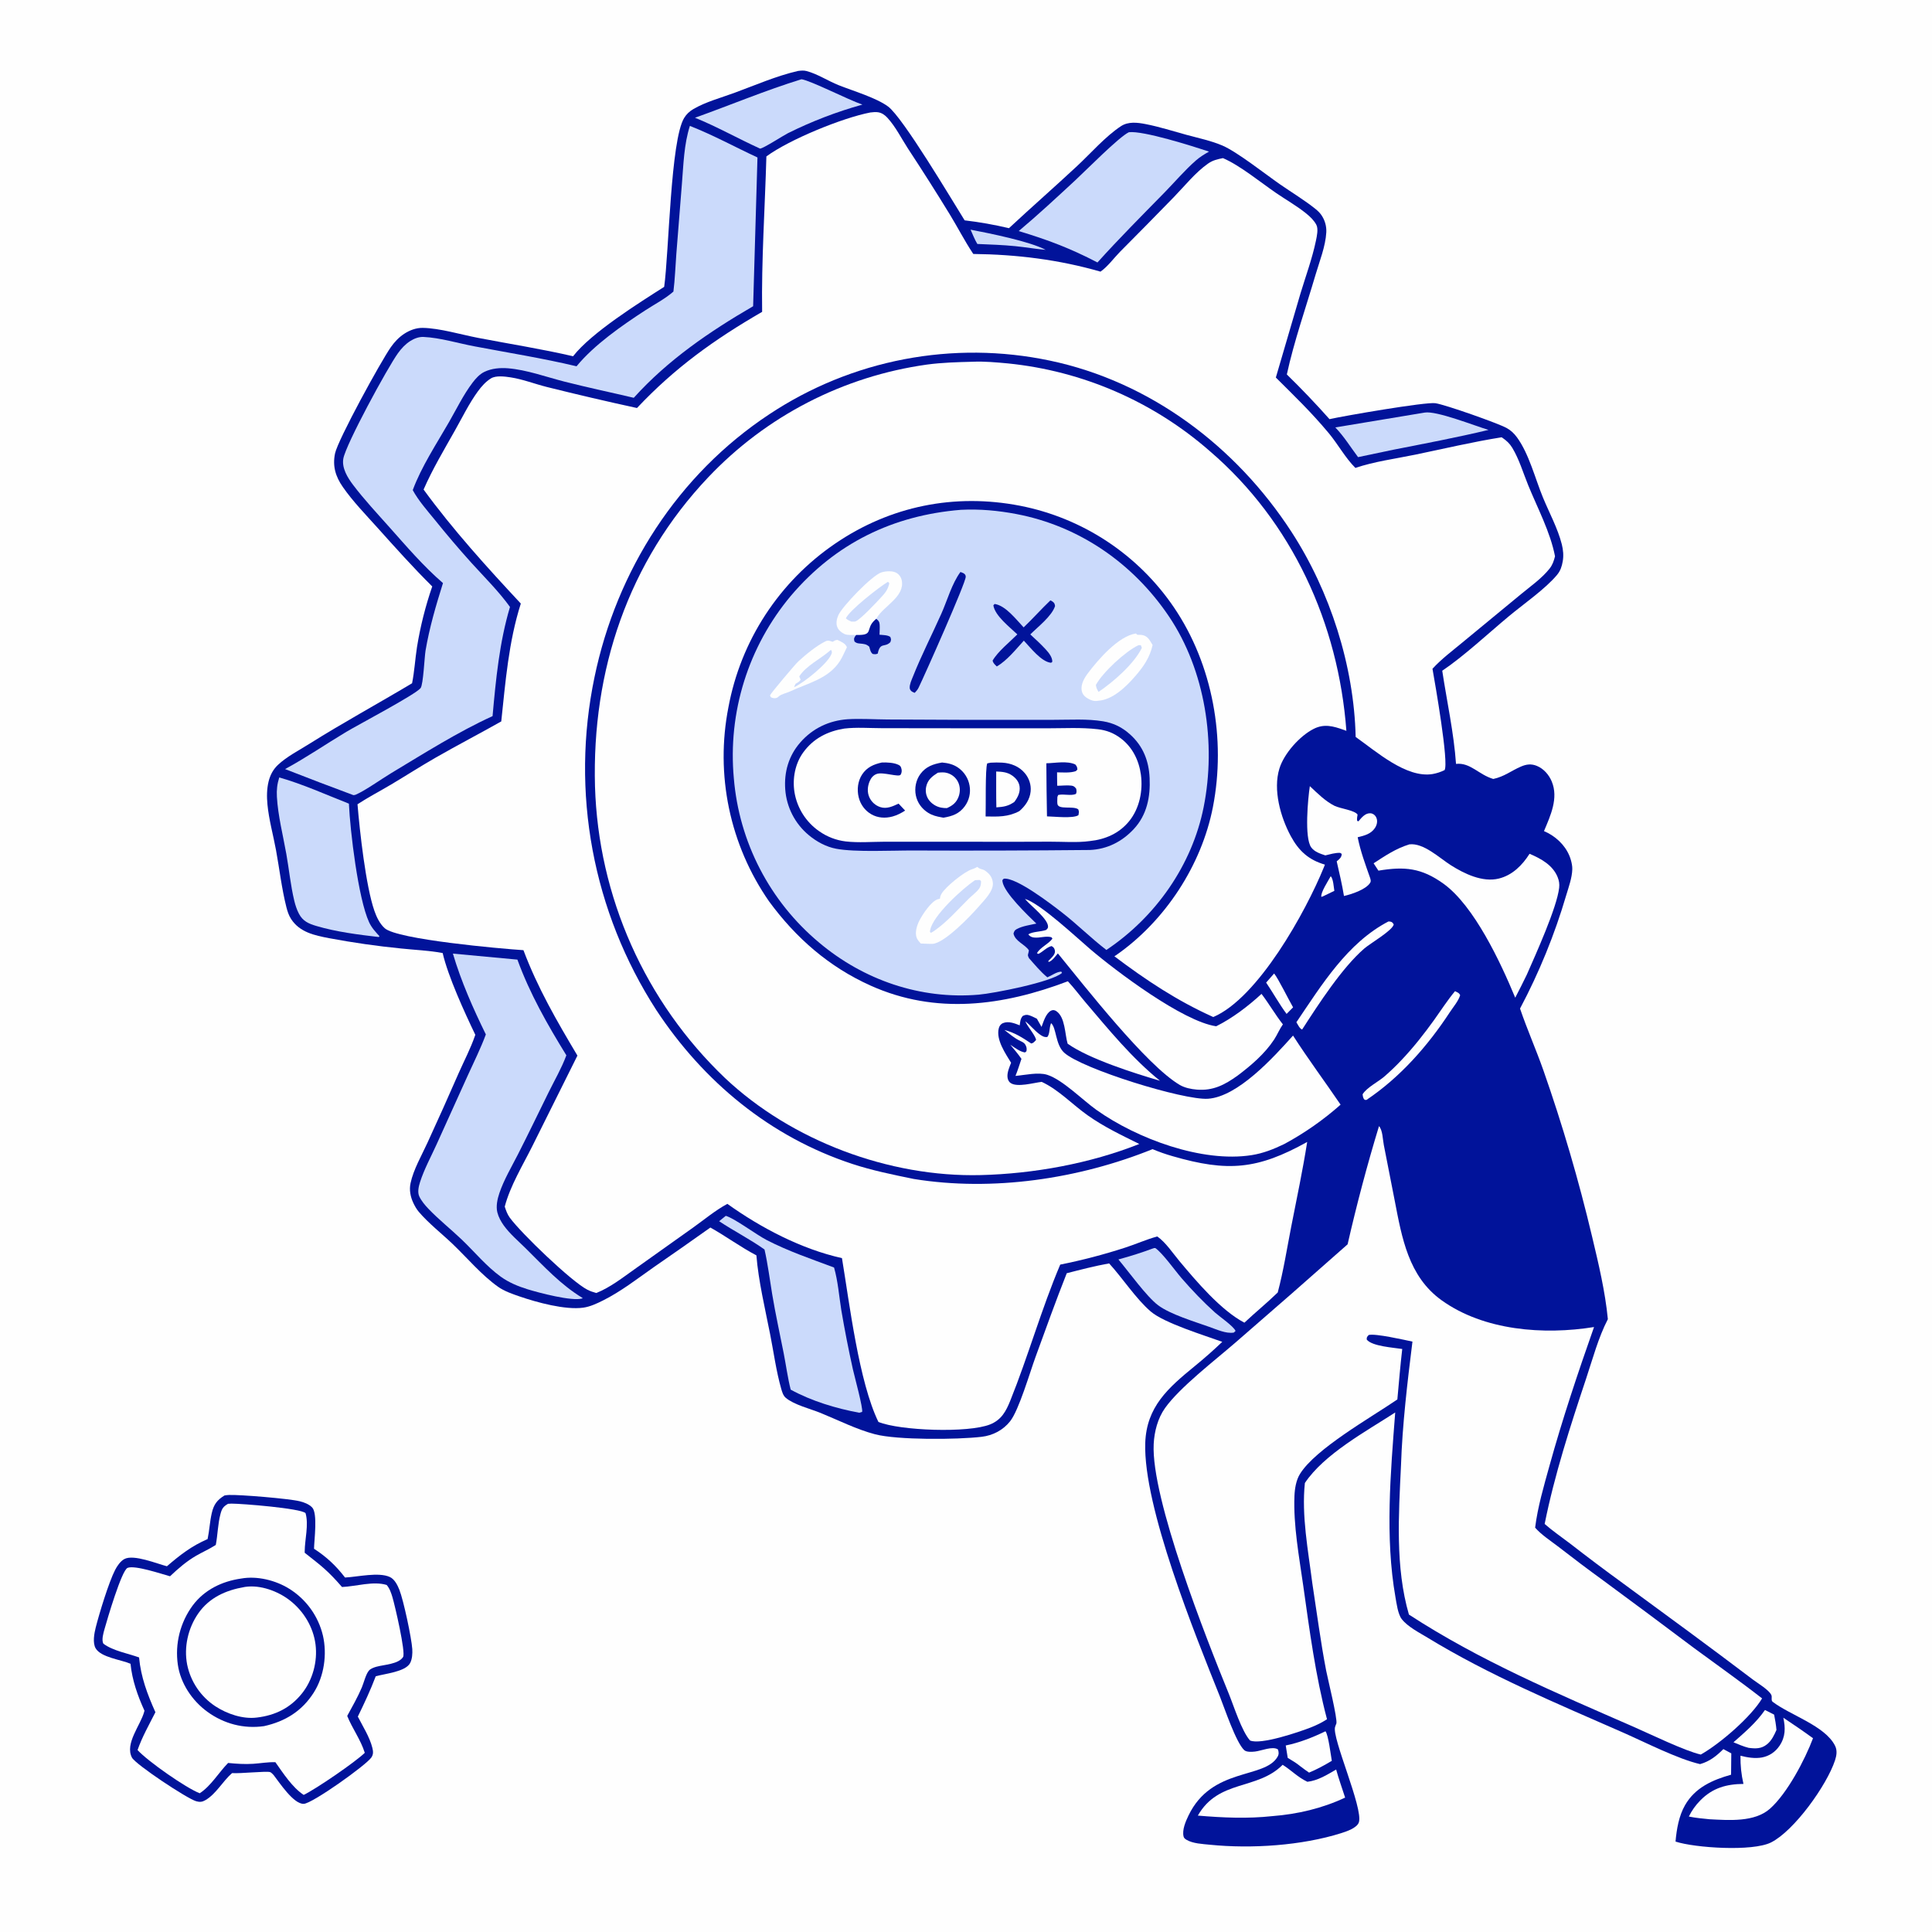 <svg xmlns="http://www.w3.org/2000/svg" xmlns:xlink="http://www.w3.org/1999/xlink" width="1024" height="1024"><path fill="#FEFEFE" d="M0 0L1024 0L1024 1024L0 1024L0 0Z"></path><path fill="#01139A" d="M422.917 37.616C424.446 37.418 425.94 37.251 427.454 37.647C433.245 39.162 438.899 42.917 444.521 45.155C452.043 48.149 464.498 51.839 470.703 56.458C478.669 62.387 504.521 105.996 511.276 116.789C519.256 117.72 526.963 119.102 534.776 120.939C546.713 109.811 559.017 99.066 570.957 87.933C578.147 81.23 585.993 72.204 594.154 66.866C598.014 64.342 602.773 64.913 607.103 65.751C614.416 67.167 621.709 69.508 628.895 71.475C635.132 73.181 641.954 74.594 647.896 77.139C655.667 80.468 670.49 92.168 678.273 97.589C684.58 101.983 691.399 106.046 697.364 110.858C698.67 111.911 699.707 112.962 700.619 114.372Q700.93 114.854 701.202 115.358Q701.475 115.863 701.708 116.387Q701.94 116.911 702.132 117.451Q702.324 117.992 702.473 118.545Q702.622 119.099 702.728 119.663Q702.834 120.226 702.896 120.796Q702.958 121.366 702.976 121.939Q702.994 122.512 702.968 123.085C702.574 130.562 699.366 138.477 697.261 145.637C692.231 162.746 685.789 181.159 682.049 198.475Q693.781 209.912 704.664 222.161C712.237 220.444 755.595 212.949 760.775 213.706C766.078 214.482 794.025 224.358 798.51 226.837C800.836 228.122 802.471 229.684 804.038 231.822C810.407 240.513 813.646 253.621 817.785 263.663C821.087 271.674 825.658 280.077 827.773 288.434C828.527 291.415 828.823 294.467 828.282 297.512C827.789 300.283 827.086 302.488 825.293 304.663C819.223 312.027 807.33 320.291 799.777 326.583C788.831 335.701 775.943 347.748 764.417 355.505C766.889 371.841 770.567 388.394 771.721 404.874C779.352 404.06 783.644 410.541 791.465 412.867C797.383 411.589 800.836 408.588 806.123 406.303C809.047 405.039 811.613 404.719 814.613 405.959C818.181 407.434 820.987 410.656 822.45 414.18C826.144 423.075 821.776 432.319 818.346 440.499C819.079 440.826 819.797 441.152 820.506 441.53C826.123 444.527 830.787 449.551 832.575 455.752C833.027 457.321 833.392 459.071 833.348 460.712C833.223 465.295 831.428 470.135 830.121 474.516Q827.831 482.306 825.149 489.971Q822.468 497.636 819.403 505.155Q816.338 512.675 812.896 520.03Q809.455 527.385 805.646 534.556C809.405 545.597 814.166 556.313 818.038 567.322Q833.232 610.689 843.835 655.4C847.265 669.807 850.772 684.417 852.199 699.182C847.147 708.967 844.161 720.225 840.685 730.664C832.285 755.894 823.935 781.636 818.698 807.736C822.914 811.436 827.727 814.713 832.19 818.128Q846.253 829.055 860.66 839.523C883.561 856.31 906.534 873.125 929.159 890.278C931.603 892.13 937.807 895.803 938.897 898.514C939.3 899.518 938.618 901.271 939.511 901.958C948.767 909.071 967.232 914.619 972.591 925.232C973.87 927.765 973.445 930.441 972.585 933.051C968.244 946.215 950.963 970.389 938.674 976.539C928.838 981.462 898.318 979.423 888.066 976.077C888.646 969.545 889.815 962.497 893.129 956.735C898.468 947.452 907.633 943.397 917.508 940.631L917.617 929.313Q915.514 928.201 913.424 927.066C909.717 930.737 906.209 933.56 901.079 935.019C889.275 932.315 871.824 923.376 860.371 918.342C825.169 902.871 789.553 888.075 756.655 868.007C752.269 865.331 746.162 862.261 742.968 858.171C740.903 855.528 740.195 849.791 739.623 846.543C734.033 814.754 737.035 780.695 739.489 748.646C723.972 758.698 701.851 770.682 691.612 786.015C689.781 803.297 693.371 821.952 695.551 839.114C697.93 854.555 699.941 870.173 702.903 885.509C703.728 889.784 708.995 910.996 708.301 913.521C708.228 913.785 708.075 914.021 707.977 914.278C707.856 914.596 707.757 914.923 707.642 915.244C705.678 920.769 722.671 958.455 720.228 965.868C719.239 968.871 713.627 970.732 710.898 971.593C689.916 978.218 663.228 979.958 641.345 977.75C637.511 977.363 632.254 977.147 628.902 975.145C628.136 974.688 627.511 974.227 627.307 973.332C626.502 969.804 628.409 965.446 629.892 962.339C642.247 936.464 670.321 943.039 677.147 931.107C677.914 929.766 677.803 928.638 677.342 927.241C674.498 925.323 668.463 928.005 665.16 928.361C663.555 928.533 660.687 928.752 659.447 927.586C655.047 923.449 648.989 905.243 646.586 899.238C633.449 866.416 605.895 798.56 607.007 764.849C607.642 745.599 619.179 735.601 633.107 724.186Q640.729 717.991 647.828 711.202C638.168 707.704 617.035 701.239 609.903 695.116C602.088 688.407 595.02 677.453 587.862 669.627C580.325 670.99 572.813 672.922 565.398 674.839C559.601 689.454 554.292 704.342 548.889 719.113C545.814 727.52 540.046 747.428 535.37 753.321C531.631 758.033 526.209 760.837 520.305 761.535C507.169 763.087 475.604 763.286 463.768 760.189C454 757.632 444.212 752.666 434.86 748.863C429.524 746.692 420.833 744.571 416.474 740.868C415.083 739.686 414.544 737.76 414.058 736.062C411.435 726.895 410.093 716.879 408.25 707.496C405.641 694.211 401.944 678.739 400.91 665.371C392.48 660.941 384.816 655.272 376.52 650.617Q361.579 661.245 346.485 671.652C337.764 677.774 329.052 684.575 319.494 689.331C316.27 690.935 312.725 692.592 309.128 693.091C299.592 694.413 284.561 690.303 275.414 687.15C271.599 685.835 267.295 684.367 263.984 682.016C255.153 675.745 247.675 666.751 239.836 659.273C234.015 653.721 227.207 648.432 222.006 642.34C220.802 640.929 219.824 639.197 219.039 637.516C217.519 634.261 216.847 630.691 217.592 627.145C219.121 619.864 223.531 612.341 226.63 605.536Q235.09 587.138 243.192 568.58C246.054 562.145 249.434 555.672 251.729 549.025L251.92 548.456C246.212 536.57 237.472 517.493 234.621 505.123C227.433 503.779 219.898 503.497 212.615 502.724Q193.371 500.815 174.366 497.242C166.723 495.776 158.831 494.124 154.282 487.08C153.038 485.154 152.348 483.02 151.79 480.811C149.317 471.022 148.121 460.564 146.297 450.61C144.834 442.624 142.538 434.536 141.761 426.473C141.368 422.394 141.381 418.12 142.381 414.124C143.22 410.771 144.767 407.821 147.29 405.437C151.971 401.016 158.329 397.785 163.785 394.356C181.737 383.074 200.227 373.009 218.409 362.145C219.668 355.893 220.028 349.339 221.007 343.014Q222.333 334.809 224.359 326.749Q226.385 318.689 229.096 310.832C218.931 300.756 209.492 290.199 199.937 279.557C193.751 272.668 186.979 265.708 181.696 258.096C177.867 252.58 176.188 247.115 177.565 240.38C179.041 233.164 201.929 191.386 207.192 183.95C209.119 181.228 211.427 178.749 214.236 176.92C217.15 175.022 220.539 173.731 224.047 173.783C232.967 173.915 244.413 177.35 253.36 179.074C270.145 182.307 287.091 184.953 303.745 188.822C313.376 176.422 338.274 160.787 352.028 152.037C354.575 133.781 355.396 74.372 362.614 62.52C363.847 60.494 365.445 59.017 367.485 57.82C373.977 54.007 382.102 51.839 389.188 49.235C400.292 45.155 411.376 40.281 422.917 37.616Z"></path><path fill="#FEFEFE" d="M461.31 59.611C462.692 59.462 464.122 59.275 465.503 59.519C467.473 59.868 469.001 60.965 470.335 62.411C474.653 67.097 477.732 73.319 481.188 78.655Q492.631 96.029 503.489 113.775C507.578 120.485 511.205 127.554 515.532 134.101L515.867 134.601C538.879 134.87 561.12 137.593 583.296 143.974C587.218 141.198 590.266 136.896 593.629 133.462Q607.979 119.049 622.163 104.472C627.912 98.566 633.516 91.463 640.263 86.718C642.81 84.927 645.2 84.426 648.188 83.801C657.134 87.619 668.045 96.594 676.263 102.228C681.559 105.86 687.387 109.146 692.352 113.182C694.362 114.816 696.503 116.844 697.697 119.162C698.831 121.366 697.966 125.209 697.464 127.621C695.509 137.034 692.023 146.47 689.241 155.677L676.224 200.097C686.464 210.312 694.762 218.212 704.2 229.498C709.109 235.368 712.993 242.64 718.386 248.006C728.477 244.589 739.654 243.136 750.092 240.979C765.301 237.834 780.563 234.208 795.895 231.767L796.275 232.02C798.46 233.499 800.179 235.088 801.551 237.366C805.211 243.44 807.304 250.631 809.983 257.195C814.902 269.248 821.731 282.056 824.193 294.853C823.544 297.361 822.875 299.412 821.238 301.463C817.108 306.639 811.259 310.702 806.178 314.909L775.301 340.366C769.904 344.873 763.971 349.258 759.245 354.464C760.576 362.027 768.052 404.546 765.638 408.185Q764.139 408.922 762.552 409.441Q760.965 409.96 759.321 410.252C745.41 412.577 729.318 398.208 718.528 390.601C717.666 352.923 704.956 313.375 684.488 281.864C655.074 236.582 609.61 202.273 556.329 191.103Q553.956 190.604 551.571 190.165Q549.186 189.725 546.791 189.344Q544.396 188.964 541.992 188.643Q539.589 188.321 537.178 188.06Q534.767 187.798 532.35 187.596Q529.933 187.395 527.513 187.253Q525.092 187.111 522.668 187.029Q520.244 186.947 517.819 186.925Q515.394 186.903 512.97 186.941Q510.545 186.979 508.122 187.077Q505.699 187.175 503.279 187.333Q500.859 187.491 498.444 187.709Q496.028 187.927 493.619 188.205Q491.21 188.482 488.809 188.819Q486.407 189.157 484.015 189.553Q481.622 189.95 479.24 190.405Q476.858 190.861 474.489 191.375Q472.119 191.89 469.762 192.462Q467.406 193.035 465.064 193.666Q462.723 194.297 460.398 194.986Q458.073 195.675 455.765 196.421Q453.458 197.167 451.169 197.971Q448.881 198.774 446.614 199.633Q444.346 200.493 442.1 201.408Q439.855 202.323 437.632 203.294Q435.41 204.264 433.212 205.29Q431.015 206.315 428.843 207.395Q426.672 208.474 424.527 209.607Q422.383 210.74 420.268 211.925Q418.152 213.111 416.067 214.348Q413.981 215.586 411.927 216.875Q409.873 218.164 407.851 219.503C359.269 251.554 326.788 302.406 315.064 359.082Q314.477 361.894 313.959 364.72Q313.441 367.546 312.991 370.384Q312.542 373.222 312.162 376.07Q311.782 378.918 311.471 381.774Q311.16 384.63 310.919 387.493Q310.678 390.356 310.507 393.224Q310.336 396.092 310.235 398.963Q310.133 401.835 310.102 404.707Q310.07 407.58 310.109 410.453Q310.147 413.326 310.256 416.197Q310.364 419.068 310.543 421.936Q310.721 424.803 310.969 427.666Q311.217 430.528 311.535 433.383Q311.853 436.239 312.24 439.086Q312.627 441.933 313.083 444.769Q313.539 447.606 314.065 450.431Q314.59 453.255 315.184 456.066Q315.778 458.877 316.44 461.673Q317.102 464.469 317.832 467.248Q318.562 470.026 319.359 472.787Q320.157 475.547 321.021 478.287Q321.885 481.027 322.816 483.745Q323.747 486.463 324.744 489.158Q325.741 491.852 326.803 494.522Q327.865 497.192 328.991 499.834Q330.118 502.477 331.309 505.092Q332.5 507.707 333.754 510.292Q335.008 512.877 336.324 515.43Q337.641 517.984 339.019 520.505Q340.398 523.026 341.837 525.512Q343.276 527.999 344.776 530.45Q346.275 532.9 347.834 535.314C372.893 573.361 408.18 602.572 451.783 616.92C462.415 620.418 473.42 622.639 484.368 624.883C526.133 631.642 571.773 624.874 610.885 609.073Q616.097 611.27 621.54 612.809C650.705 621.255 666.504 619.907 692.836 605.264C690.484 620.257 687.318 635.105 684.407 649.994C682.119 661.69 680.284 673.522 677.225 685.048C671.547 690.57 665.341 695.611 659.558 701.048C647.118 694.543 634.078 679.119 625.053 668.321C621.542 664.12 617.871 658.485 613.387 655.354C607.697 656.879 602.084 659.427 596.439 661.24Q579.455 666.76 561.943 670.264C551.962 693.788 545.039 718.638 535.497 742.309C533.19 748.032 530.792 752.537 524.799 754.962C513.246 759.638 477.032 758.311 465.582 753.66C455.242 732.456 450.257 690.94 446.258 666.825C424.853 662.083 403.233 650.769 385.516 638.069C379.135 641.53 373.325 646.372 367.429 650.594L336.451 672.627C329.975 677.208 323.461 682.36 316.054 685.322C314.41 684.876 312.825 684.349 311.305 683.567C302.772 679.17 276.219 653.637 270.22 645.426C268.896 643.615 268.22 641.637 267.525 639.534C270.41 628.548 277.061 617.654 282.144 607.481L306.047 559.486C295.186 541.263 284.911 523.535 277.435 503.614C265.479 502.841 210.642 497.978 203.929 491.993C201.278 489.629 199.584 486.054 198.431 482.742C193.886 469.689 190.662 440.564 189.486 426.271C195.267 422.484 201.48 419.273 207.423 415.735C215.316 411.035 223.05 406.06 231.022 401.494C242.47 394.936 254.179 388.843 265.675 382.371C267.938 361.271 269.551 340.289 276.042 319.901C258.082 300.64 240.034 280.747 224.508 259.468C229.236 248.635 235.358 238.414 241.144 228.131C244.991 221.295 248.622 213.857 253.228 207.506C255.142 204.867 257.466 202.243 260.262 200.531C262.901 198.916 267.701 199.556 270.692 200.018C277.14 201.015 283.557 203.535 289.907 205.121Q313.673 211.058 337.612 216.256C357.743 194.88 378.694 179.893 403.944 165.284C403.543 137.912 405.434 110.274 406.2 82.904C418.392 73.941 446.58 62.436 461.31 59.611Z"></path><path fill="#FEFEFE" d="M515.539 191.733C521.671 191.45 528.156 192.061 534.276 192.622Q537.962 192.995 541.631 193.51Q545.299 194.024 548.945 194.681Q552.591 195.337 556.209 196.134Q559.827 196.931 563.412 197.867Q566.996 198.803 570.542 199.877Q574.087 200.951 577.589 202.161Q581.09 203.371 584.542 204.716Q587.994 206.06 591.392 207.537Q594.789 209.015 598.127 210.622Q601.465 212.229 604.738 213.964Q608.011 215.699 611.215 217.56Q614.419 219.42 617.548 221.403Q620.677 223.386 623.728 225.488Q626.778 227.591 629.745 229.809Q632.712 232.028 635.591 234.36Q638.469 236.692 641.256 239.133C684.913 276.621 709.387 330.534 713.613 387.361Q712.901 387.082 712.178 386.833C706.624 384.866 701.864 383.494 696.291 386.31C688.905 390.041 680.613 399.327 678.137 407.271C674.607 418.595 678.718 433.125 684.151 443.176C688.393 451.024 693.593 455.741 702.231 458.269C702.044 458.771 701.848 459.271 701.646 459.768C692.062 483.289 666.811 528.96 643.06 539.051C623.885 530.443 607.394 519.487 590.648 506.852C590.977 506.642 591.311 506.437 591.631 506.213C617.557 488.132 636.885 458.545 642.888 427.662C649.852 391.84 642.827 352.31 622.251 321.99Q621.37 320.691 620.458 319.415Q619.547 318.138 618.604 316.884Q617.661 315.63 616.688 314.399Q615.714 313.169 614.711 311.962Q613.708 310.756 612.676 309.574Q611.644 308.393 610.583 307.237Q609.522 306.081 608.433 304.951Q607.344 303.822 606.228 302.719Q605.112 301.616 603.97 300.541Q602.827 299.466 601.658 298.419Q600.49 297.372 599.296 296.354Q598.102 295.336 596.884 294.348Q595.665 293.359 594.423 292.401Q593.181 291.443 591.915 290.515Q590.65 289.587 589.363 288.691Q588.075 287.794 586.766 286.929Q585.457 286.065 584.127 285.232Q582.797 284.4 581.447 283.6Q580.098 282.8 578.729 282.034Q577.36 281.267 575.972 280.534Q574.585 279.801 573.18 279.103Q571.775 278.404 570.354 277.74Q568.932 277.076 567.495 276.447Q566.058 275.817 564.606 275.224Q563.154 274.63 561.687 274.072Q560.221 273.513 558.741 272.991Q557.262 272.469 555.77 271.983Q554.278 271.497 552.775 271.048Q551.272 270.599 549.758 270.187Q548.244 269.774 546.721 269.399Q545.197 269.024 543.665 268.686Q542.133 268.348 540.593 268.048C505.956 261.347 471.908 268.189 442.7 288.092Q441.326 289.027 439.975 289.996Q438.624 290.964 437.298 291.966Q435.972 292.967 434.671 294.002Q433.369 295.036 432.094 296.102Q430.819 297.168 429.57 298.265Q428.322 299.362 427.101 300.489Q425.88 301.617 424.687 302.774Q423.494 303.932 422.33 305.118Q421.166 306.305 420.032 307.52Q418.898 308.735 417.794 309.977Q416.69 311.22 415.617 312.489Q414.545 313.759 413.504 315.054Q412.462 316.35 411.454 317.671Q410.445 318.992 409.469 320.337Q408.493 321.683 407.551 323.052Q406.608 324.421 405.7 325.813Q404.792 327.205 403.918 328.619Q403.045 330.033 402.206 331.468Q401.368 332.903 400.565 334.358Q399.762 335.814 398.996 337.289Q398.229 338.763 397.5 340.257Q396.77 341.75 396.077 343.261Q395.384 344.772 394.729 346.299Q394.074 347.827 393.457 349.37Q392.839 350.913 392.261 352.471Q391.682 354.029 391.141 355.601Q390.601 357.172 390.1 358.757Q389.598 360.342 389.136 361.938Q388.674 363.535 388.252 365.142Q387.829 366.75 387.447 368.367Q387.064 369.985 386.722 371.611Q386.379 373.238 386.077 374.872Q385.751 376.526 385.467 378.188Q385.183 379.85 384.941 381.519Q384.699 383.187 384.498 384.861Q384.298 386.535 384.139 388.214Q383.981 389.893 383.864 391.575Q383.748 393.257 383.673 394.941Q383.599 396.625 383.567 398.311Q383.534 399.997 383.544 401.683Q383.554 403.369 383.607 405.054Q383.659 406.739 383.753 408.423Q383.847 410.106 383.984 411.787Q384.12 413.467 384.299 415.144Q384.477 416.82 384.697 418.492Q384.918 420.163 385.18 421.829Q385.442 423.495 385.746 425.153Q386.049 426.811 386.394 428.462Q386.739 430.112 387.126 431.753Q387.512 433.395 387.939 435.026Q388.366 436.657 388.834 438.276Q389.302 439.896 389.811 441.504Q390.319 443.111 390.867 444.706Q391.416 446.3 392.004 447.88Q392.592 449.46 393.219 451.025Q393.847 452.59 394.513 454.139Q395.179 455.688 395.884 457.219Q396.589 458.751 397.332 460.265Q398.075 461.778 398.856 463.272Q399.637 464.767 400.455 466.241Q401.272 467.716 402.127 469.169Q402.981 470.623 403.872 472.054Q404.763 473.486 405.689 474.895Q406.615 476.304 407.576 477.689C421.808 497.13 439.396 512.507 461.503 522.418C496.144 537.949 531.639 533.128 565.995 520.096C569.368 523.707 572.363 527.761 575.57 531.533C587.8 545.915 600.07 560.932 614.81 572.826C601.184 568.836 577.132 561.206 565.862 553.175C564.387 548.246 564.629 539.138 559.887 535.936C558.955 535.307 558.014 535.166 557.006 535.708C554.301 537.163 553.052 541.598 552.038 544.284L549.56 539.929C548.231 539.285 546.824 538.529 545.414 538.094C544.06 537.676 543.31 537.919 542.072 538.476C540.785 539.96 540.738 541.56 540.471 543.45C537.79 542.385 534.52 541.08 531.646 542.258C530.391 542.773 529.669 543.815 529.355 545.092C527.865 551.146 532.924 558.381 535.901 563.296C535.029 565.544 533.806 568.264 533.978 570.728C534.066 571.996 534.533 573.213 535.598 573.981C539.082 576.494 547.989 573.868 552.12 573.413C561.035 577.51 568.492 585.511 576.517 591.17C585.274 597.346 594.328 601.615 603.855 606.332C577.729 616.696 547.858 622.112 519.83 622.82C471.37 624.046 419.513 604.661 384.212 571.325Q382.251 569.452 380.337 567.533Q378.422 565.613 376.555 563.647Q374.688 561.681 372.869 559.671Q371.05 557.66 369.281 555.606Q367.512 553.552 365.793 551.455Q364.074 549.358 362.406 547.22Q360.739 545.082 359.124 542.905Q357.509 540.727 355.947 538.51Q354.386 536.294 352.879 534.04Q351.372 531.786 349.92 529.497Q348.468 527.207 347.072 524.883Q345.676 522.558 344.338 520.201Q342.999 517.843 341.718 515.454Q340.436 513.064 339.214 510.644Q337.991 508.224 336.828 505.776Q335.664 503.327 334.561 500.85Q333.457 498.374 332.414 495.871Q331.372 493.368 330.39 490.841Q329.408 488.314 328.488 485.764Q327.568 483.213 326.71 480.641Q325.852 478.069 325.057 475.477Q324.263 472.885 323.531 470.275Q322.799 467.664 322.131 465.036Q321.463 462.409 320.859 459.766Q320.256 457.122 319.716 454.465Q319.177 451.808 318.702 449.139Q318.227 446.47 317.818 443.789Q317.408 441.109 317.064 438.42Q316.72 435.731 316.441 433.034Q316.162 430.337 315.949 427.634Q315.736 424.931 315.589 422.224Q315.441 419.517 315.36 416.807C313.678 355.467 332.854 297.81 375.451 252.899Q376.877 251.394 378.335 249.918Q379.792 248.443 381.28 246.999Q382.768 245.555 384.287 244.143Q385.805 242.73 387.352 241.35Q388.9 239.97 390.476 238.622Q392.053 237.275 393.657 235.961Q395.261 234.647 396.893 233.367Q398.524 232.087 400.182 230.842Q401.84 229.597 403.524 228.387Q405.208 227.177 406.917 226.002Q408.626 224.828 410.36 223.69Q412.093 222.551 413.85 221.45Q415.607 220.348 417.387 219.284Q419.166 218.22 420.968 217.193Q422.77 216.167 424.593 215.178Q426.416 214.19 428.259 213.24Q430.102 212.29 431.965 211.379Q433.828 210.468 435.71 209.596Q437.591 208.725 439.491 207.893Q441.39 207.061 443.307 206.269Q445.223 205.478 447.156 204.727Q449.089 203.976 451.037 203.265Q452.985 202.555 454.948 201.886Q456.911 201.217 458.887 200.589Q460.864 199.961 462.853 199.375Q464.842 198.789 466.843 198.245Q468.844 197.701 470.856 197.199Q472.868 196.697 474.89 196.238Q476.912 195.778 478.944 195.361Q480.975 194.945 483.015 194.571Q485.054 194.197 487.101 193.866Q489.148 193.535 491.202 193.247C499.299 192.147 507.383 191.942 515.539 191.733Z"></path><path fill="#CBDAFB" d="M509.344 270.212C519.33 269.719 528.997 270.598 538.8 272.47C572.087 278.83 600.57 298.607 619.478 326.584C638.875 355.286 644.683 393.986 637.984 427.683C631.842 458.576 612.521 486.028 586.414 503.494C578.277 497.265 571.028 489.964 562.935 483.68C557.11 479.157 538.6 464.899 532.03 465.728C531.324 466.45 531.196 466.26 531.352 467.303C532.229 473.192 544.666 485.037 549.286 489.518C545.959 490.265 542.044 490.778 539 492.376C537.783 493.015 537.55 493.546 537.173 494.812C538.11 499.017 543.118 500.387 545.327 503.679C545.25 504.356 545.137 504.916 544.937 505.575C544.628 506.592 544.974 506.859 545.356 507.822C548.466 511.299 551.496 515.053 555.121 518.003C557.498 517.022 559.899 515.114 562.484 514.962L562.891 515.67C557.329 520.555 526.618 526.521 518.698 527.196C487.842 529.828 457.675 519.429 434.121 499.569Q432.913 498.56 431.731 497.521Q430.549 496.482 429.392 495.415Q428.236 494.347 427.107 493.251Q425.977 492.155 424.875 491.031Q423.773 489.908 422.699 488.757Q421.626 487.607 420.581 486.43Q419.536 485.253 418.52 484.051Q417.504 482.848 416.519 481.621Q415.533 480.394 414.579 479.143Q413.624 477.892 412.7 476.618Q411.777 475.343 410.885 474.047Q409.993 472.75 409.134 471.431Q408.275 470.113 407.448 468.773Q406.622 467.434 405.829 466.074Q405.036 464.715 404.277 463.336Q403.518 461.958 402.793 460.561Q402.068 459.164 401.378 457.749Q400.688 456.335 400.034 454.904Q399.379 453.472 398.76 452.025Q398.141 450.578 397.558 449.117Q396.975 447.655 396.428 446.179Q395.881 444.703 395.371 443.214Q394.862 441.725 394.389 440.224Q393.916 438.723 393.48 437.211Q393.044 435.699 392.646 434.176Q392.248 432.653 391.888 431.121Q391.528 429.589 391.205 428.049Q390.883 426.508 390.599 424.96Q390.315 423.412 390.07 421.858Q389.824 420.303 389.617 418.743Q389.41 417.183 389.242 415.618Q389.074 414.053 388.944 412.485Q388.795 410.867 388.685 409.246Q388.576 407.624 388.507 406.001Q388.438 404.377 388.409 402.752Q388.38 401.128 388.391 399.503Q388.401 397.878 388.453 396.253Q388.504 394.629 388.595 393.007Q388.686 391.384 388.817 389.764Q388.948 388.145 389.12 386.529Q389.291 384.913 389.502 383.302Q389.713 381.69 389.963 380.085Q390.214 378.479 390.504 376.88Q390.795 375.281 391.124 373.69Q391.454 372.099 391.823 370.516Q392.192 368.934 392.599 367.361Q393.007 365.788 393.454 364.225Q393.9 362.663 394.385 361.112Q394.87 359.561 395.393 358.022Q395.916 356.484 396.477 354.958Q397.038 353.433 397.636 351.922Q398.234 350.412 398.87 348.916Q399.505 347.42 400.178 345.941Q400.85 344.461 401.558 342.999Q402.267 341.536 403.011 340.092Q403.755 338.647 404.535 337.222Q405.315 335.796 406.13 334.39Q406.945 332.984 407.794 331.599Q408.643 330.213 409.526 328.849Q410.409 327.485 411.326 326.143Q412.243 324.801 413.192 323.482Q414.142 322.164 415.123 320.869Q416.105 319.574 417.118 318.303Q418.132 317.033 419.176 315.788C442.773 287.989 473.255 273.123 509.344 270.212Z"></path><path fill="#01139A" d="M449.304 381.206C456.264 380.808 463.498 381.296 470.489 381.345L514.485 381.542L558.559 381.516C567.079 381.532 576.211 380.908 584.639 382.304C590.297 383.242 594.787 385.487 599.024 389.311C605.884 395.504 608.922 403.294 609.328 412.427C609.769 422.373 607.915 431.906 600.938 439.41C594.727 446.091 586.793 450.13 577.625 450.509Q530.753 450.967 483.879 450.774C472.871 450.728 453.359 451.762 443.15 449.846C437.869 448.855 432.68 446.028 428.584 442.574Q427.914 442.015 427.273 441.423Q426.633 440.832 426.022 440.209Q425.412 439.586 424.834 438.933Q424.256 438.28 423.711 437.599Q423.166 436.917 422.656 436.21Q422.146 435.502 421.673 434.77Q421.199 434.037 420.763 433.282Q420.326 432.527 419.928 431.751Q419.53 430.975 419.172 430.18Q418.814 429.384 418.496 428.572Q418.177 427.76 417.901 426.933Q417.624 426.106 417.389 425.266Q417.154 424.426 416.961 423.575Q416.768 422.725 416.619 421.865Q416.469 421.006 416.363 420.141Q416.257 419.275 416.194 418.405C415.518 409.179 418.025 400.562 424.147 393.538C430.691 386.031 439.435 381.894 449.304 381.206Z"></path><path fill="#FEFEFE" d="M447.456 386.162C453.881 385.38 460.977 385.941 467.459 385.948L506.708 385.997L554.91 386.015C563.795 386.023 573.105 385.467 581.936 386.517C586.558 387.066 590.269 388.497 594 391.304C600.22 395.984 603.678 403.018 604.702 410.605C605.844 419.065 603.992 428.348 598.584 435.101C593.301 441.695 585.869 444.918 577.624 445.783C570.909 446.717 563.226 446.082 556.395 446.11Q533.328 446.239 510.262 446.126L469.099 446.13C462.221 446.145 455.038 446.76 448.211 445.975Q446.325 445.743 444.481 445.282Q442.637 444.821 440.864 444.137Q439.091 443.454 437.414 442.558Q435.738 441.663 434.184 440.569Q433.542 440.124 432.922 439.648Q432.302 439.172 431.707 438.665Q431.112 438.159 430.543 437.623Q429.974 437.088 429.432 436.525Q428.891 435.961 428.378 435.372Q427.865 434.783 427.382 434.168Q426.899 433.554 426.447 432.917Q425.995 432.279 425.575 431.62Q425.156 430.961 424.77 430.281Q424.383 429.602 424.031 428.904Q423.68 428.207 423.363 427.492Q423.046 426.778 422.765 426.049Q422.484 425.32 422.24 424.577Q421.996 423.835 421.789 423.082Q421.582 422.328 421.413 421.565Q421.244 420.802 421.113 420.032C419.908 412.712 421.398 404.697 425.82 398.672C431.198 391.344 438.637 387.599 447.456 386.162Z"></path><path fill="#01139A" d="M499.307 404.148C502.396 404.429 505.192 405.063 507.784 406.845Q508.387 407.26 508.945 407.733Q509.503 408.206 510.011 408.732Q510.519 409.259 510.972 409.833Q511.425 410.408 511.818 411.025Q512.211 411.642 512.54 412.295Q512.87 412.948 513.132 413.631Q513.394 414.314 513.587 415.02Q513.78 415.726 513.901 416.447Q514.025 417.156 514.076 417.874Q514.128 418.592 514.107 419.311Q514.087 420.03 513.994 420.744Q513.901 421.458 513.737 422.158Q513.572 422.859 513.339 423.54Q513.105 424.22 512.804 424.874Q512.503 425.527 512.138 426.148Q511.773 426.768 511.347 427.348C508.407 431.357 504.725 432.592 500.068 433.391C499.929 433.368 499.789 433.347 499.649 433.322L498.954 433.195C496.428 432.748 494.182 432.196 491.975 430.822C488.606 428.725 486.185 425.452 485.404 421.539C484.627 417.651 485.474 413.4 487.85 410.202C490.796 406.239 494.669 404.966 499.307 404.148Z"></path><path fill="#FEFEFE" d="M497.088 409.544C498.833 409.359 500.466 409.209 502.17 409.736C504.617 410.493 506.621 412.13 507.766 414.43C508.975 416.86 509.014 419.737 508.078 422.264C506.918 425.395 504.855 427.016 501.879 428.314Q500.294 428.34 498.738 428.039C496.117 427.539 493.501 425.849 492.053 423.597C490.767 421.597 490.402 419.238 490.906 416.927C491.701 413.283 494.078 411.451 497.088 409.544Z"></path><path fill="#01139A" d="M525.068 404.24C527.128 404.129 529.166 404.092 531.227 404.218C535.82 404.501 540.18 406.195 543.185 409.794C545.45 412.507 546.621 415.975 546.255 419.509C545.809 423.824 543.43 427.172 540.253 429.924C534.242 433.091 528.947 432.865 522.391 432.739C522.595 428.277 522.13 407.231 523.266 404.598L525.068 404.24Z"></path><path fill="#FEFEFE" d="M528.006 408.909C531.23 409.036 533.956 409.224 536.651 411.169C538.532 412.527 540.061 414.451 540.389 416.805C540.828 419.952 539.44 422.59 537.631 425.032C534.374 427.299 531.926 427.657 528.092 427.922C527.943 421.592 528.021 415.242 528.006 408.909Z"></path><path fill="#01139A" d="M554.586 404.556C559.359 404.457 565.492 403.154 569.909 405.164C570.842 406.274 570.874 406.426 571.048 407.872L570.21 408.722C567.144 409.755 563.49 409.391 560.269 409.356C560.244 411.723 560.322 414.099 560.355 416.466C562.714 416.465 565.593 416.093 567.879 416.396C569.171 416.567 569.636 417.079 570.408 418.049C570.598 419.154 570.736 419.759 570.277 420.805C567.499 421.979 563.894 420.644 560.851 421.361L560.441 422.383C560.42 423.56 560.302 424.862 560.438 426.027C560.833 429.406 568.747 426.97 571.484 428.949C572.026 430.264 571.841 430.64 571.587 432.064C568.777 433.947 558.569 432.748 554.923 432.695Q554.647 418.627 554.586 404.556Z"></path><path fill="#01139A" d="M467.371 404.152C469.955 404.014 473.965 404.205 476.319 405.439C477.07 405.832 477.343 406.142 477.627 406.932C478.082 408.197 478.059 409.432 477.35 410.6C476.438 412.101 468.124 409.023 464.717 410.198C462.856 410.84 461.674 412.318 460.933 414.079C459.774 416.832 459.552 419.859 460.792 422.624Q460.999 423.074 461.251 423.501Q461.503 423.928 461.797 424.327Q462.091 424.726 462.424 425.092Q462.758 425.459 463.127 425.79Q463.496 426.121 463.896 426.413Q464.297 426.704 464.725 426.953Q465.154 427.203 465.605 427.407Q466.057 427.611 466.527 427.768C469.978 428.923 473.183 427.365 476.266 425.937L479.733 429.623C477.711 430.947 475.471 432.089 473.138 432.74C469.305 433.807 465.248 433.576 461.766 431.555C458.38 429.591 456.045 426.35 455.118 422.558C454.132 418.529 454.637 414.001 456.937 410.495C459.454 406.66 463.046 405.105 467.371 404.152Z"></path><path fill="#FEFEFE" d="M518.007 459.459C518.783 460.176 519.285 460.422 520.305 460.693C521.094 460.902 521.622 461.089 522.29 461.58C524.541 463.233 525.922 464.995 526.237 467.829C526.731 472.274 521.541 477.25 518.854 480.374C514.638 485.275 500.76 499.773 494.375 500.245C492.264 500.309 490.124 500.153 488.012 500.077C487.251 499.183 486.319 498.197 485.88 497.097C484.776 494.329 485.984 490.53 487.241 488.025C488.9 484.723 493.662 477.457 497.271 476.547C497.57 476.471 497.874 476.417 498.176 476.352C498.255 475.429 498.533 474.595 498.981 473.784C501.032 470.078 511.217 461.918 515.1 460.755C515.877 460.523 516.4 460.313 517.108 459.939L518.007 459.459Z"></path><path fill="#CBDAFB" d="M516.749 466.521C517.604 466.429 518.478 466.443 519.338 466.421L519.943 467.003C519.956 467.622 519.946 468.136 519.847 468.745C519.699 469.658 519.401 470.41 518.838 471.154C517.392 473.064 515.122 474.679 513.396 476.39C507.564 482.173 502.01 488.596 495.247 493.308C494.65 493.753 494.028 494.07 493.373 494.421L492.88 493.878C492.923 493.59 492.959 493.302 493.009 493.015C494.366 485.264 510.287 470.861 516.749 466.521Z"></path><path fill="#FEFEFE" d="M602.109 335.759C602.83 336.52 602.47 336.401 603.552 336.473C604.326 336.525 604.523 336.42 605.32 336.556C608.416 337.083 609.422 339.479 610.912 341.875C609.429 348.516 606.025 353.428 601.609 358.493C596.745 364.071 589.764 370.917 581.981 371.428C579.876 371.918 577.69 370.984 575.904 369.807C574.524 368.896 573.58 367.584 573.312 365.926C572.785 362.667 574.705 359.353 576.585 356.856C582.019 349.636 592.832 337.066 602.109 335.759Z"></path><path fill="#CBDAFB" d="M603.426 341.962L604.665 341.957L605.347 342.717L604.701 341.993L605.203 343.388C601.061 351.878 590.082 361.448 582.258 366.716C581.472 365.434 581.013 364.573 580.844 363.032C584.486 356.31 596.533 345.201 603.426 341.962Z"></path><path fill="#FEFEFE" d="M453.807 336.56C452.058 336.53 449.114 336.79 447.552 336.024C445.913 335.22 444.407 334.016 443.743 332.266C442.993 330.29 443.508 327.954 444.33 326.086C446.381 321.428 462.265 304.816 467.313 303.329C469.529 302.677 473.166 302.42 475.215 303.681Q475.474 303.84 475.716 304.024Q475.957 304.208 476.179 304.416Q476.401 304.624 476.6 304.854Q476.799 305.083 476.974 305.332Q477.149 305.581 477.297 305.846Q477.446 306.111 477.566 306.39Q477.687 306.669 477.779 306.959Q477.87 307.248 477.932 307.546C479.747 316.182 468.46 321.158 464.779 327.393C464.663 327.591 464.554 327.792 464.442 327.991L463.965 328.396C458.237 333.361 463.669 336.824 453.807 336.56Z"></path><path fill="#CBDAFB" d="M470.528 308.427C471.114 308.635 470.787 308.452 471.352 309.19C470.57 312.636 469.094 314.363 466.738 316.89C464.587 319.196 456.051 328.407 453.409 329.36C452.92 329.536 451.8 329.429 451.24 329.453C450.078 328.965 449.287 328.595 448.327 327.746C450.142 323.49 466.109 311.071 470.528 308.427Z"></path><path fill="#FEFEFE" d="M442.758 339.368C443.062 339.229 443.577 339.217 443.913 339.171C445.793 340.12 448.133 340.995 448.875 343.054C447.67 345.469 446.622 348.108 445.165 350.381C439.105 359.832 428.099 362.075 418.674 366.51C416.895 367.347 414.347 367.81 412.89 369.001C412.654 369.194 412.428 369.399 412.196 369.598C412.029 369.69 411.877 369.815 411.696 369.874C410.813 370.164 410.006 370.119 409.149 369.802C408.281 369.482 408.438 369.321 408.131 368.543C408.522 367.414 421.602 351.947 423.071 350.604C427.145 346.879 432.531 342.426 437.459 339.944C438.944 339.195 439.809 339.707 441.285 340.163L442.758 339.368Z"></path><path fill="#CBDAFB" d="M440.37 344.445C440.451 344.524 440.559 344.583 440.614 344.682C441.061 345.486 440.956 346.038 440.608 346.845C438.381 352.026 425.902 361.994 420.858 364.241C421.064 363.588 421.395 363.009 421.704 362.399C422.768 361.789 423.708 361.355 424.353 360.261L423.629 358.522C427.148 352.908 435.016 349.152 439.93 344.836L440.37 344.445Z"></path><path fill="#01139A" d="M556.72 318.229C557.062 318.377 557.417 318.515 557.723 318.735C558.893 319.577 558.957 319.865 559.206 321.202C557.511 326.555 550.092 332.235 546.08 336.251C548.867 338.821 551.751 341.463 554.313 344.261C555.855 345.946 557.83 348.387 557.739 350.785L557.084 351.289C551.921 350.811 546.121 343.193 542.656 339.55C538.423 344.176 533.775 350.082 528.318 353.231C527.254 352.145 526.468 351.635 526.103 350.14C528.942 345.232 535.142 340.334 539.208 336.242C535.256 332.433 527.351 326.41 526.504 320.838L527.164 320.112C533.101 321 538.562 328.348 542.551 332.524C547.41 327.89 551.863 322.86 556.72 318.229Z"></path><path fill="#01139A" d="M509.06 303.162C509.547 303.363 510.575 303.691 511.016 304.05C511.625 304.545 511.82 304.923 511.858 305.678C512.009 308.635 490.101 357.867 486.883 364.465C486.342 365.574 485.67 366.344 484.817 367.219C484.391 367.046 483.633 366.762 483.277 366.497C482.718 366.081 482.222 365.417 482.171 364.713C482.033 362.782 483.122 360.491 483.83 358.71C488.338 347.369 493.983 336.374 498.957 325.219C502.086 318.201 504.501 309.325 509.06 303.162Z"></path><path fill="#01139A" d="M464.442 327.991C465.595 328.942 466.09 329.41 466.226 330.963C466.38 332.733 466.179 334.641 466.159 336.418C467.902 336.603 470.447 336.535 471.884 337.585C472.366 338.952 472.369 338.976 471.911 340.35C468.917 343.416 466.482 340.115 465.217 346.417C464.111 346.882 463.763 346.769 462.553 346.614C461.356 345.694 461.145 344.158 460.737 342.773C459.129 341.313 457.909 341.303 455.807 341.09C454.56 340.963 453.906 340.891 452.92 340.039C452.625 338.945 452.477 338.609 453.057 337.549C453.228 337.237 453.574 336.842 453.807 336.56C463.669 336.824 458.237 333.361 463.965 328.396L464.442 327.991Z"></path><path fill="#FEFEFE" d="M730.903 596.86C732.879 599.115 732.865 603.931 733.446 606.853L739.2 636.212C743.05 656.102 746.495 676.513 764.037 689.141C786.484 705.299 818.279 707.647 844.869 703.36C836.326 727.608 828.093 752.174 821.234 776.957C818.255 787.719 815.038 798.582 813.649 809.684C816.995 813.501 821.646 816.494 825.673 819.574Q837.682 828.913 849.985 837.86Q874.048 855.573 897.924 873.539C909.942 882.398 922.176 891.005 933.947 900.191C928.07 910.019 911.722 924.155 901.459 929.951C893.072 928.074 874.434 919 865.914 915.277C825.03 897.407 784.264 880.19 746.756 855.749C739.453 830.638 741.337 802.697 742.549 776.876C743.269 755.117 745.95 732.683 748.629 711.074C744.242 710.168 728.955 706.649 725.432 707.581C724.539 708.638 724.368 708.626 724.39 709.985C727.107 713.57 738.827 714.281 743.218 714.992C742.172 723.884 741.449 732.825 740.628 741.741C726.632 751.328 697.272 767.823 688.988 781.262C686.952 784.566 686.242 789.039 686.086 792.885C685.458 808.388 688.567 825.066 690.737 840.41C694.064 863.938 697.241 888.25 703.341 911.236C700.55 913.042 697.726 914.426 694.63 915.629C688.624 917.965 668.164 924.972 662.535 922.483C658.071 917.462 653.947 904.219 651.29 897.716C639.377 868.553 610.024 794.179 611.482 765.359C611.817 758.741 613.623 751.761 617.49 746.302C625.25 735.347 644.062 720.924 654.979 711.445Q684.779 685.663 714.259 659.517C719.043 638.547 724.63 617.434 730.903 596.86Z"></path><path fill="#CBDAFB" d="M365.654 66.729C377.838 71.504 389.595 77.936 401.475 83.46L399.175 162.304C376.044 175.746 353.969 190.82 335.912 210.84C323.626 207.939 311.251 205.357 299.021 202.228C289.438 199.777 279.147 196.002 269.294 195.205C265.106 194.866 260.605 195.231 256.777 197.073C254.195 198.316 252.176 200.566 250.469 202.817C245.607 209.225 241.993 216.739 237.994 223.7C231.37 235.234 223.374 247.307 218.763 259.779C221.888 265.457 226.323 270.467 230.414 275.467Q239.808 287.156 249.843 298.299C256.727 305.886 264.329 313.403 270.306 321.702C264.718 340.338 262.797 360.25 261.072 379.553C242.686 387.936 224.838 399.272 207.522 409.665C202.393 412.743 193.608 419.005 188.621 421.167C188.095 421.396 187.831 421.391 187.316 421.442Q169.141 414.695 151.088 407.631C162.272 401.594 172.667 394.411 183.553 387.895C189.709 384.21 220.402 368.019 222.927 364.697C224.363 362.808 224.978 348.207 225.537 344.896C227.604 332.651 231.072 320.87 234.787 309.049C224.461 300.139 215.529 289.699 206.488 279.531C199.926 272.152 193.039 264.809 187.084 256.931C184.232 253.158 181.098 248.057 181.962 243.12C183.291 235.524 205.357 194.918 210.941 187.185C212.721 184.72 214.814 182.44 217.39 180.792C219.521 179.429 221.966 178.47 224.526 178.59C233.271 179.001 242.611 181.883 251.257 183.525C269.354 186.963 287.659 189.865 305.577 194.14C314.999 182.699 329.559 172.593 342.034 164.47C346.963 161.262 352.499 158.417 356.925 154.541C357.747 147.935 357.971 141.165 358.476 134.522L361.439 97.255C362.267 87.076 362.516 76.508 365.654 66.729Z"></path><path fill="#CBDAFB" d="M240.044 505.431L274.237 508.616C280.78 526.613 290.168 543.093 300.184 559.336C300.157 559.404 300.13 559.471 300.105 559.538C297.617 566.222 293.923 572.578 290.762 578.978C285.334 589.965 280.052 601.004 274.477 611.921C271.091 618.553 267.094 625.283 264.701 632.33C263.649 635.432 262.787 639.331 263.602 642.582C264.224 645.06 265.528 647.465 267.012 649.525C270.257 654.029 274.729 657.797 278.673 661.687C288.171 671.056 297.258 681.036 308.788 687.958L308.625 688.208C303.2 689.877 285.361 685.107 279.684 683.357C274.632 681.798 269.747 679.784 265.434 676.684C257.795 671.195 251.508 663.467 244.706 656.976C238.943 651.477 232.551 646.417 227.059 640.666C225.278 638.801 223.364 636.516 222.252 634.183C221.153 631.879 221.915 628.784 222.651 626.478C224.799 619.755 228.48 612.996 231.406 606.543L247.942 569.987C251.183 562.821 254.807 555.649 257.51 548.268C250.754 534.516 244.399 520.134 240.044 505.431Z"></path><path fill="#FEFEFE" d="M557.101 542.3C559.982 544.723 559.314 553.621 564.042 557.945C573.42 566.521 627.378 583.226 640.243 582.365C656.136 581.302 675.045 560.344 685.336 548.877C693.352 561.361 702.207 573.23 710.539 585.49Q703.712 591.546 696.233 596.777Q688.754 602.007 680.724 606.343C675.102 609.063 669.56 611.276 663.353 612.249C637.105 616.362 602.596 603.515 581.172 588.297C573.833 583.084 563.226 572.3 555.108 569.686C550.284 568.132 543.246 569.835 538.225 570.252C539.424 567.297 540.375 564.242 541.386 561.219C539.622 558.598 537.475 556.175 535.474 553.729C537.749 555.247 540.546 557.431 543.263 557.825L544.035 557.169C544.182 556.209 544.233 555.595 543.887 554.648C543.283 552.994 542.408 552.466 540.886 551.781C537.734 550.362 535.086 547.985 532.349 545.895C537.888 547.338 541.895 549.965 546.582 553.08C547.826 552.83 548.221 552.14 549.101 551.273C549.241 549.511 544.808 544.262 543.76 541.984L543.455 541.311C546.123 543.377 548.157 546.082 550.88 548.093C552.174 549.049 553.438 549.885 555.1 549.617C556.456 548.078 556.117 544.816 556.933 542.711C556.987 542.573 557.045 542.437 557.101 542.3Z"></path><path fill="#FEFEFE" d="M543.266 476.431C551.596 479.03 570.385 496.709 577.821 503.052C591.55 514.762 626.875 541.375 644.597 543.946C653.175 539.703 661.588 533.259 668.629 526.78C672.617 532.01 675.867 537.73 679.958 542.935C678.148 545.481 676.996 548.431 675.27 551.05C670.346 558.519 663.068 564.752 655.969 570.082C649.193 574.958 642.942 578.25 634.304 577.515C631.291 577.259 627.944 576.581 625.325 575.052C607.633 564.719 574.73 522.489 560.688 505.325C559.388 506.797 557.662 509.441 555.737 509.872L555.672 509.291C556.412 508.568 557.167 507.843 557.846 507.061C558.662 506.124 559.338 505.06 559.102 503.763C558.885 502.576 558.353 501.954 557.333 501.435C554.775 502.047 552.802 504.414 550.402 505.589L549.599 505.237C551.223 502.19 555.677 500.415 557.815 497.501L557.298 496.758C554.321 495.903 551.063 497.29 547.971 496.9C546.645 496.733 545.841 496.264 545.006 495.22C547.465 493.683 551.602 493.93 554.507 492.875C554.983 492.329 555.435 492.06 555.482 491.292C555.728 487.209 546.463 480.194 543.723 476.972L543.266 476.431Z"></path><path fill="#CBDAFB" d="M598.333 70.078C605.925 69.165 632.115 77.459 640.819 80.351C638.379 81.721 636.011 83.174 633.898 85.018C627.967 90.196 622.668 96.471 617.149 102.102C605.237 114.258 593.055 126.467 581.677 139.112C567.348 131.639 555.27 127.078 539.941 122.472C550.173 113.894 559.94 104.788 569.74 95.725C575.351 90.537 593.179 72.456 598.333 70.078Z"></path><path fill="#CBDAFB" d="M384.683 644.415C389.497 645.837 400.747 654.347 406.4 657.267C417.814 663.163 430.067 667.313 442.066 671.812C444.139 679.016 444.724 686.997 445.91 694.415Q448.588 710.165 452.051 725.762C452.757 728.944 457.573 746.66 456.943 748.334L455.424 748.784C443.105 746.494 430.115 742.588 419.086 736.533C417.479 730.215 416.623 723.61 415.361 717.201C413.312 706.791 411.012 696.427 409.276 685.96C407.97 678.084 406.977 670.05 405.21 662.266C397.596 656.838 388.984 652.475 381.157 647.274L384.683 644.415Z"></path><path fill="#CBDAFB" d="M148.01 412.065C160.504 415.604 172.827 421.207 184.926 425.959C185.569 440.414 189.863 476.269 195.604 488.754C196.96 491.703 198.955 493.841 201.116 496.195L200.766 496.645C189.859 495.385 178.312 493.927 167.77 490.813C163.53 489.561 160.504 488.258 158.409 484.239C157.293 482.098 156.534 479.753 155.971 477.409C154.039 469.363 153.218 460.846 151.77 452.684C150.009 442.757 147.325 432.362 146.761 422.308C146.555 418.65 146.899 415.556 148.01 412.065Z"></path><path fill="#FEFEFE" d="M746.991 447.532C754.502 446.63 762.866 454.701 768.957 458.567C776.097 463.099 785.755 467.789 794.401 465.658C801.611 463.881 806.856 458.578 810.698 452.523C816.718 455.082 823.022 458.504 825.592 464.927C826.345 466.808 826.613 468.493 826.39 470.504C825.221 481.049 813.914 505.939 809.223 516.637C807.288 520.74 805.161 524.762 803.101 528.803C795.377 510.119 781.313 480.066 765.073 468.381C753.433 460.005 744.437 459.148 730.598 461.465L728.042 457.565C734.198 453.559 739.915 449.692 746.991 447.532Z"></path><path fill="#CBDAFB" d="M424.803 41.999C429.719 42.709 449.8 52.989 457.094 55.444Q446.872 58.282 436.969 62.085Q427.065 65.888 417.572 70.623C415.005 71.925 404.561 78.709 402.846 78.764C391.269 73.503 380.157 67.198 368.365 62.408C387.225 55.661 405.643 47.91 424.803 41.999Z"></path><path fill="#FEFEFE" d="M945.211 910.431C950.514 913.977 955.788 917.53 960.935 921.301C956.648 932.684 947.305 950.499 938.123 958.653C929.948 965.911 916.24 964.753 906.122 964.244C902.421 963.892 898.77 963.544 895.123 962.805Q896.282 960.427 897.816 958.271Q899.349 956.116 901.216 954.241C907.69 947.651 915.027 945.595 924.071 945.513C922.894 940.391 922.431 935.836 922.489 930.566C926.074 931.508 930.201 932.172 933.867 931.492C937.742 930.772 941.014 928.538 943.2 925.274C946.407 920.483 946.34 915.819 945.211 910.431Z"></path><path fill="#FEFEFE" d="M679.828 935.38C684.462 938.297 687.852 941.981 692.939 944.383C698.503 943.756 703.455 940.64 708.184 937.879C709.565 942.871 711.355 947.833 712.948 952.767C700.852 958.466 687.717 961.541 674.417 962.576C661.267 964.018 648.025 963.422 634.886 962.3C645.881 943.005 666.336 948.994 679.828 935.38Z"></path><path fill="#FEFEFE" d="M694.241 416.668C698.243 420.428 702.406 424.648 707.37 427.126C710.212 428.544 717.915 429.415 719.542 431.729C719.33 432.916 719.167 433.842 719.303 435.054L720.033 435.316C721.08 434.035 722.22 432.618 723.657 431.756C724.704 431.127 726.023 430.829 727.207 431.217C728.336 431.587 729.183 432.504 729.587 433.61C730.237 435.386 729.766 437.311 728.757 438.845C726.644 442.057 723.093 442.91 719.596 443.76C721.062 451.179 723.709 458.268 726.21 465.384C726.452 466.359 726.77 467.011 726.176 467.951C723.93 471.503 716.301 474 712.332 474.89C711.324 468.717 709.861 462.63 708.48 456.532C708.864 456.211 709.256 455.898 709.622 455.556C710.582 454.661 711.099 453.914 711.151 452.58L710.268 452.022C707.611 451.965 705.018 452.761 702.447 453.369C699.747 452.465 696.783 451.553 695.008 449.176C691.231 444.119 693.278 422.903 694.241 416.668Z"></path><path fill="#CBDAFB" d="M755.132 218.672C761.38 217.622 781.522 225.647 788.946 227.862C772.228 231.864 755.26 235.067 738.394 238.386L719.802 242.29C715.762 236.916 712.451 231.446 707.747 226.539L755.132 218.672Z"></path><path fill="#CBDAFB" d="M611.643 661.495L612.369 661.517C616.181 664.121 622.913 673.607 626.278 677.48C631.832 683.872 637.77 690.104 644.077 695.757C646.241 697.697 653.978 703.046 654.863 705.443L653.935 706.308C649.74 706.98 644.872 704.625 640.921 703.265C633.133 700.486 620.254 696.638 613.822 691.809C607.694 687.207 598.225 674.001 592.781 667.536C599.114 665.804 605.499 663.807 611.643 661.495Z"></path><path fill="#FEFEFE" d="M735.875 488.41C736.203 488.427 736.538 488.397 736.86 488.462C737.926 488.674 738.209 489.145 738.711 489.986C738.02 493.202 726.222 500.046 723.172 502.671C711.363 512.834 698.82 532.244 690.199 545.607L690.068 545.652C688.79 545.096 687.874 543.032 687.109 541.818C700.486 522.075 714.12 499.737 735.875 488.41Z"></path><path fill="#FEFEFE" d="M702.514 917.617C704.037 919.329 705.376 930.429 705.891 933.273C702.021 935.603 698.003 937.788 693.831 939.518C692.254 938.489 690.762 937.321 689.25 936.199C687.159 934.465 684.841 933.111 682.525 931.707L681.469 925.137C688.762 923.65 695.83 920.843 702.514 917.617Z"></path><path fill="#FEFEFE" d="M771.192 525.344C772.442 526.009 773.316 526.145 773.911 527.481C772.973 530.593 770.24 533.752 768.449 536.483C756.688 554.419 742.134 570.973 724.243 582.993L723.307 582.941C722.39 582.042 722.397 581.228 722.205 580.013C724.285 576.486 730.494 573.38 733.687 570.624Q738.585 566.38 743.014 561.648C749.182 555.112 754.803 547.987 760.042 540.69C763.717 535.572 767.154 530.177 771.192 525.344Z"></path><path fill="#FEFEFE" d="M935.469 906.331L940.321 908.789C940.87 911.502 941.319 914.13 941.564 916.892C940.339 919.704 938.997 922.554 936.549 924.525C933.512 926.97 930.463 926.848 926.818 926.393C924.044 925.707 921.426 924.526 918.785 923.449C924.83 918.107 930.854 913.006 935.469 906.331Z"></path><path fill="#CBDAFB" d="M514.415 121.726C524.407 123.64 545.955 127.976 554.211 132.423C548.857 131.946 543.534 131.019 538.181 130.477C531.49 129.8 524.728 129.603 518.011 129.305C516.599 126.966 515.555 124.219 514.415 121.726Z"></path><path fill="#FEFEFE" d="M675.308 515.972C677.463 518.557 683.086 530.02 685.362 533.913L681.911 537.399C678.028 532.149 674.755 526.229 671.082 520.792L675.308 515.972Z"></path><path fill="#FEFEFE" d="M705.315 464.407C706.684 465.835 706.896 470.189 707.232 472.165L701.211 475.08L700.351 475.372C699.79 473.212 704.089 466.67 705.315 464.407Z"></path><path fill="#01139A" d="M118.992 792.625C119.795 792.491 120.583 792.399 121.397 792.366C127.09 792.142 153.004 794.27 158.837 795.689C161.159 796.253 163.702 797.224 165.421 798.951C168.482 802.026 166.505 816.377 166.442 820.868C173.137 825.232 177.992 829.784 182.875 836.119C189.483 835.813 200.66 833.094 206.619 835.843C209.156 837.013 210.69 840.161 211.675 842.628C213.878 848.147 218.13 868.166 218.517 874.048C218.668 876.335 218.474 879.382 217.377 881.448C214.894 886.124 203.956 887.071 199.141 888.475C196.358 895.81 193.103 902.79 189.655 909.828C192.324 915.07 195.924 920.647 197.351 926.372C197.821 928.255 197.965 929.823 196.847 931.476C194.061 935.593 165.557 955.904 160.987 956.073C155.577 956.273 148.072 944.718 145.023 940.813C144.603 940.357 143.793 939.465 143.172 939.255C141.226 938.595 127.112 940.132 123.007 939.773C118.037 944.086 114.516 950.9 108.794 954.163C107.13 955.112 105.851 955.219 104.015 954.702C99.132 953.327 71.778 935.126 69.924 931.545C66.072 924.104 74.518 914.386 76.422 907.288C76.475 907.092 76.52 906.893 76.57 906.696C72.934 898.743 70.067 890.565 69.175 881.829C64.189 879.65 53.486 878.507 50.677 873.605C49.02 870.714 49.951 865.707 50.73 862.624C52.62 855.14 57.649 838.64 61.001 832.119C62.079 830.023 63.8 827.459 65.935 826.315C70.837 823.688 83.287 828.827 88.472 830.152C95.369 824.212 101.595 819.38 110.035 815.739C110.993 811.208 111.204 806.495 112.236 801.996C113.285 797.418 115.029 795.063 118.992 792.625Z"></path><path fill="#FEFEFE" d="M120.859 797.046Q121.794 796.963 122.732 796.952C128.049 796.939 159.284 799.424 161.943 801.982C163.723 808.198 161.544 815.838 161.498 822.293L161.496 822.995C170.602 830.182 173.587 832.324 181.283 841.149C188.633 840.837 197.894 837.861 204.946 840.068C206.522 841.869 207.349 844.351 208.027 846.624C209.229 850.653 215.155 875.916 213.63 878.262C211.152 882.075 203.655 882.266 199.547 883.397C198.322 883.735 196.55 884.354 195.652 885.322C193.925 887.183 192.828 891.918 191.784 894.367C189.566 899.57 186.736 904.515 184.031 909.477C186.753 916.233 191.15 922.005 193.342 929.029C188.049 934.138 167.587 948.115 160.961 951.348C154.887 947.335 150.12 939.866 145.953 933.998C142.092 933.877 138.106 934.591 134.244 934.851C129.751 935.153 125.375 934.837 120.901 934.408C115.921 939.474 111.811 946.616 105.851 950.467C98.675 947.733 78.29 933.491 72.905 927.56C75.337 920.597 79.046 914.081 82.373 907.518C78.106 897.986 74.681 888.927 73.709 878.474C67.822 876.347 59.755 874.95 54.787 871.178C53.713 869.198 54.817 865.531 55.398 863.443C56.743 858.612 64.447 832.349 67.592 831.017C71.387 829.409 85.538 834.215 90.112 835.46C94.471 831.347 98.746 827.593 103.964 824.571C107.229 822.679 110.677 821.17 113.878 819.158L114.372 818.843C115.415 813.435 115.436 807.788 116.856 802.457C117.618 799.6 118.288 798.538 120.859 797.046Z"></path><path fill="#01139A" d="M127.809 836.667C136.225 835.138 146.095 837.581 153.258 842.049Q154.091 842.566 154.898 843.123Q155.706 843.68 156.485 844.275Q157.263 844.871 158.012 845.504Q158.761 846.137 159.479 846.806Q160.196 847.474 160.879 848.177Q161.563 848.88 162.211 849.616Q162.86 850.351 163.472 851.118Q164.084 851.884 164.657 852.679Q165.231 853.475 165.765 854.297Q166.299 855.119 166.793 855.967Q167.286 856.814 167.738 857.685Q168.189 858.555 168.597 859.447Q169.006 860.338 169.37 861.248Q169.735 862.159 170.054 863.086Q170.374 864.013 170.648 864.954Q170.921 865.896 171.149 866.85C173.448 876.839 171.813 888.44 166.278 897.134C160.038 906.936 151.159 912.402 139.972 914.884C129.22 916.433 118.688 913.665 109.892 907.262C101.845 901.404 95.695 892.241 94.256 882.308Q94.108 881.28 94.011 880.247Q93.913 879.213 93.867 878.176Q93.82 877.139 93.823 876.1Q93.826 875.062 93.88 874.025Q93.934 872.988 94.039 871.955Q94.143 870.922 94.297 869.896Q94.451 868.869 94.656 867.851Q94.86 866.833 95.113 865.826Q95.366 864.819 95.668 863.826Q95.97 862.832 96.32 861.855Q96.67 860.877 97.067 859.918Q97.463 858.958 97.906 858.02Q98.35 857.081 98.838 856.164Q99.326 855.248 99.858 854.356Q100.39 853.465 100.965 852.6Q101.54 851.736 102.156 850.9C108.406 842.573 117.675 838.113 127.809 836.667Z"></path><path fill="#FEFEFE" d="M129.558 841.153C129.717 841.127 129.875 841.098 130.035 841.075C138.055 839.915 147.28 843.336 153.567 848.198C160.911 853.879 166.055 862.34 167.233 871.585C168.385 880.626 165.751 890.415 160.048 897.554C153.882 905.271 145.895 909.167 136.211 910.329C128.755 911.305 120.343 908.405 114.157 904.371Q113.441 903.901 112.75 903.396Q112.058 902.892 111.392 902.353Q110.726 901.815 110.088 901.245Q109.449 900.674 108.839 900.073Q108.23 899.472 107.65 898.841Q107.071 898.211 106.524 897.552Q105.976 896.894 105.462 896.21Q104.947 895.525 104.467 894.816Q103.987 894.107 103.543 893.375Q103.099 892.643 102.691 891.89Q102.283 891.138 101.913 890.365Q101.543 889.593 101.211 888.804Q100.879 888.015 100.587 887.21Q100.295 886.405 100.042 885.587Q99.79 884.769 99.579 883.939Q99.367 883.109 99.196 882.27C97.38 872.973 99.693 862.896 105.09 855.14C110.938 846.736 119.745 842.839 129.558 841.153Z"></path></svg>